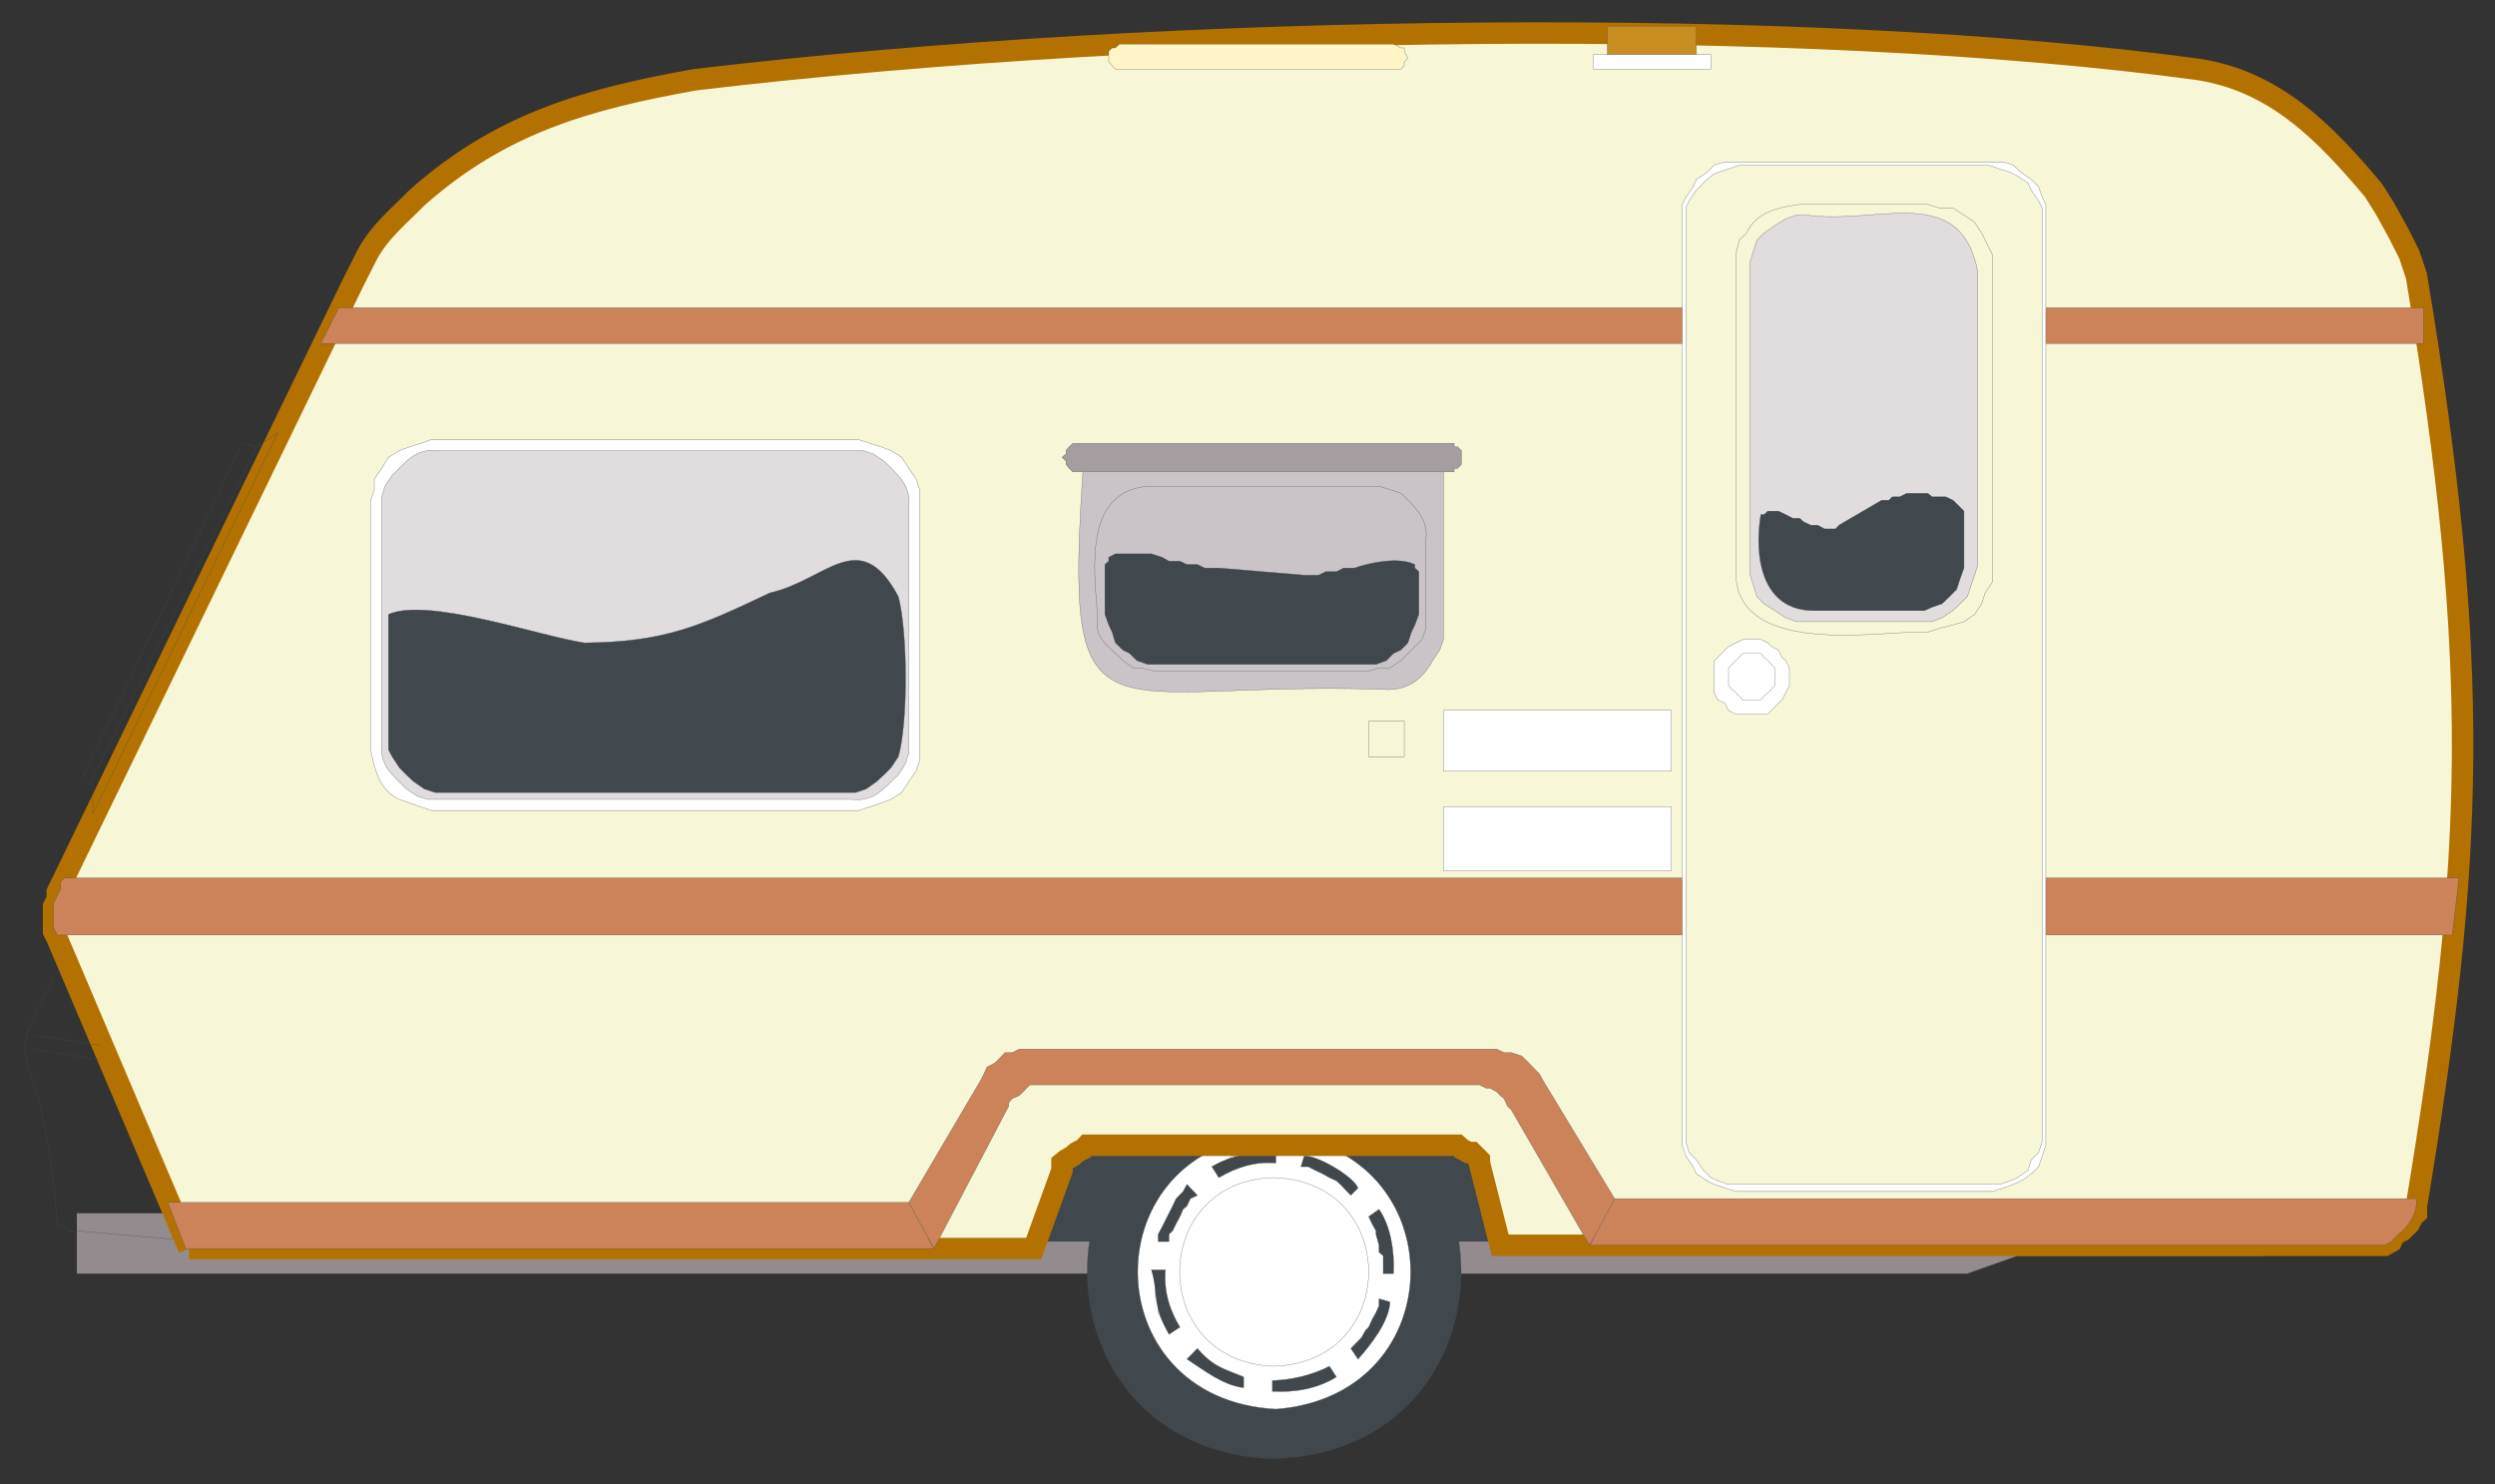 <?xml version="1.0" encoding="UTF-8" standalone="no"?>
<!-- Created with Inkscape (http://www.inkscape.org/) -->

<svg
   xmlns:dc="http://purl.org/dc/elements/1.1/"
   xmlns:cc="http://creativecommons.org/ns#"
   xmlns:rdf="http://www.w3.org/1999/02/22-rdf-syntax-ns#"
   xmlns:svg="http://www.w3.org/2000/svg"
   xmlns="http://www.w3.org/2000/svg"
   xmlns:sodipodi="http://sodipodi.sourceforge.net/DTD/sodipodi-0.dtd"
   xmlns:inkscape="http://www.inkscape.org/namespaces/inkscape"
   id="svg3075"
   version="1.1"
   inkscape:version="0.48+devel r12862"
   width="408"
   height="242.694"
   xml:space="preserve"
   sodipodi:docname="trailer_mobile_home.svg"><rect width="100%" height="100%" fill="#333333" stroke="none"/><title
     id="title4134">trailer mobile home</title><defs
     id="defs3079"><clipPath
       clipPathUnits="userSpaceOnUse"
       id="clipPath3091"><path
         d="m 0,0 1336.61,0 0,1336.51 L 0,1336.51 0,0 Z"
         id="path3093"
         inkscape:connector-curvature="0" /></clipPath></defs><sodipodi:namedview
     pagecolor="#ffffff"
     bordercolor="#666666"
     borderopacity="1"
     objecttolerance="10"
     gridtolerance="10"
     guidetolerance="10"
     inkscape:pageopacity="0"
     inkscape:pageshadow="2"
     inkscape:window-width="1523"
     inkscape:window-height="910"
     id="namedview3077"
     showgrid="false"
     inkscape:zoom="1.03"
     inkscape:cx="177.09883"
     inkscape:cy="119.58701"
     inkscape:window-x="142"
     inkscape:window-y="20"
     inkscape:window-maximized="0"
     inkscape:current-layer="g3083"
     fit-margin-top="4"
     fit-margin-left="4"
     fit-margin-right="4"
     fit-margin-bottom="4" /><g
     id="g3083"
     inkscape:groupmode="layer"
     inkscape:label="mobilehome"
     transform="matrix(1.25,0,0,-1.25,4.607,323.582)"><g
       id="g3087"
       transform="matrix(0.277,0,0,0.277,-24.402,-24.75)"><path
         d="m 111.102,450.887 1032.628,0 0,-20.121 -116.1,0 -23.69,-8.403 -892.838,0"
         style="fill:#938b8e;fill-opacity:1;fill-rule:evenodd;stroke:none"
         id="path3097"
         inkscape:connector-curvature="0" /><path
         d="m 111.102,450.887 1032.628,0 0,-20.121 -116.1,0 -23.69,-8.403 -892.838,0"
         style="fill:none;stroke:#41484d;stroke-width:0.135;stroke-linecap:butt;stroke-linejoin:miter;stroke-miterlimit:2.613;stroke-opacity:1;stroke-dasharray:none"
         id="path3099"
         inkscape:connector-curvature="0" /><path
         d="M 108.453,577.117 C 68.406,502.848 93.824,553.016 101.832,445.922 l 1.621,0 1.625,-1.59 1.75,0 0,-1.719 3.41,0 58.813,-5.097 -60.598,139.601"
         style="fill:none;stroke:#41484d;stroke-width:0.135;stroke-linecap:butt;stroke-linejoin:miter;stroke-miterlimit:2.613;stroke-opacity:1;stroke-dasharray:none"
         id="path3103"
         inkscape:connector-curvature="0" /><path
         d="m 169.051,437.516 989.711,0 0,94.254 -989.711,0 0,-94.254 z"
         style="fill:#41484d;fill-opacity:1;fill-rule:nonzero;stroke:none"
         id="path3105"
         inkscape:connector-curvature="0" /><path
         d="m 675.703,334.926 c -116.43,4.633 -116.66,171.957 0,176.59 119.008,-2.911 118.676,-173.75 0,-176.59"
         style="fill:#41484d;fill-opacity:1;fill-rule:evenodd;stroke:none"
         id="path3107"
         inkscape:connector-curvature="0" /><path
         d="m 675.703,334.926 c -116.43,4.633 -116.66,171.957 0,176.59 119.008,-2.911 118.676,-173.75 0,-176.59"
         style="fill:none;stroke:#41484d;stroke-width:0.135;stroke-linecap:butt;stroke-linejoin:miter;stroke-miterlimit:2.613;stroke-opacity:1;stroke-dasharray:none"
         id="path3109"
         inkscape:connector-curvature="0" /><path
         d="m 677.355,358.359 c -86.972,4.629 -87.039,125.223 0,129.594 84.856,-6.289 84.856,-123.113 0,-129.594"
         style="fill:#ffffff;fill-opacity:1;fill-rule:evenodd;stroke:none"
         id="path3111"
         inkscape:connector-curvature="0" /><path
         d="m 677.355,358.359 c -86.972,4.629 -87.039,125.223 0,129.594 84.856,-6.289 84.856,-123.113 0,-129.594"
         style="fill:none;stroke:#41484d;stroke-width:0.135;stroke-linecap:butt;stroke-linejoin:miter;stroke-miterlimit:2.613;stroke-opacity:1;stroke-dasharray:none"
         id="path3113"
         inkscape:connector-curvature="0" /><path
         d="m 675.703,378.609 c -58.844,2.907 -57.887,86.973 0,89.09 60.692,-0.992 60.563,-87.898 0,-89.09"
         style="fill:#ffffff;fill-opacity:1;fill-rule:evenodd;stroke:none"
         id="path3115"
         inkscape:connector-curvature="0" /><path
         d="m 675.703,378.609 c -58.844,2.907 -57.887,86.973 0,89.09 60.692,-0.992 60.563,-87.898 0,-89.09"
         style="fill:none;stroke:#41484d;stroke-width:0.135;stroke-linecap:butt;stroke-linejoin:miter;stroke-miterlimit:2.613;stroke-opacity:1;stroke-dasharray:none"
         id="path3117"
         inkscape:connector-curvature="0" /><path
         d="m 705.953,373.574 c -9.004,-5.625 -19.726,-7.406 -30.25,-6.816 l 0,5.101 c 9.332,0.329 18.598,2.512 26.938,6.75 l 3.312,-5.035 z m -58.844,99.289 c 8.008,5.16 20.981,7.41 30.246,8.469 l 0,-6.75 c -9.73,0.797 -18.531,-1.918 -26.933,-6.883 l -3.313,5.164"
         style="fill:#41484d;fill-opacity:1;fill-rule:evenodd;stroke:none"
         id="path3119"
         inkscape:connector-curvature="0" /><path
         d="m 647.109,472.863 3.313,1.719 3.504,1.523 3.308,1.856 3.309,0 5.027,1.59 3.442,0 3.312,1.781 5.031,0 0,-6.75 c -9.73,0.797 -18.531,-1.918 -26.933,-6.883 l -3.313,5.164 m 58.844,-99.289 c -9.004,-5.625 -19.726,-7.406 -30.25,-6.816 l 0,5.101 c 9.332,0.329 18.598,2.512 26.938,6.75 l 3.312,-5.035"
         style="fill:none;stroke:#41484d;stroke-width:0.135;stroke-linecap:butt;stroke-linejoin:miter;stroke-miterlimit:2.613;stroke-opacity:1;stroke-dasharray:none"
         id="path3121"
         inkscape:connector-curvature="0" /><path
         d="m 731.238,408.992 c -0.265,-9.07 -9.273,-20.59 -15.097,-27.008 l -3.375,5.032 1.66,1.722 3.375,3.442 1.781,3.242 1.594,1.656 1.59,3.504 1.851,3.375 1.453,3.18 0,3.375 5.168,-1.52 z m -109.48,28.524 0,3.441 1.82,3.375 1.621,3.246 1.684,3.309 1.726,3.441 1.621,3.442 3.313,3.378 1.816,3.375 4.93,-5.164 -3.305,-1.589 -1.625,-3.442 -1.816,-1.586 -1.492,-3.441 -1.821,-3.379 -1.621,-3.309 -1.726,-1.656 0,-3.441 -5.125,0"
         style="fill:#41484d;fill-opacity:1;fill-rule:evenodd;stroke:none"
         id="path3123"
         inkscape:connector-curvature="0" /><path
         d="m 621.758,437.516 0,3.441 1.82,3.375 1.621,3.246 1.684,3.309 1.726,3.441 1.621,3.442 3.313,3.378 1.816,3.375 4.93,-5.164 -3.305,-1.589 -1.625,-3.442 -1.816,-1.586 -1.492,-3.441 -1.821,-3.379 -1.621,-3.309 -1.726,-1.656 0,-3.441 -5.125,0 m 109.48,-28.524 c -0.265,-9.07 -9.273,-20.59 -15.097,-27.008 l -3.375,5.032 1.66,1.722 3.375,3.442 1.781,3.242 1.594,1.656 1.59,3.504 1.851,3.375 1.453,3.18 0,3.375 5.168,-1.52"
         style="fill:none;stroke:#41484d;stroke-width:0.135;stroke-linecap:butt;stroke-linejoin:miter;stroke-miterlimit:2.613;stroke-opacity:1;stroke-dasharray:none"
         id="path3125"
         inkscape:connector-curvature="0" /><path
         d="m 726.07,452.742 c 5.629,-8.008 7.414,-20.722 6.821,-30.379 l -4.836,0 0,8.403 -1.985,1.722 0,3.246 -1.453,5.223 0,1.656 -1.851,3.309 -1.59,3.379 4.894,3.441 z m -99.187,-59.043 c -8.238,14.031 -4.797,17.938 -8.305,30.446 l 6.621,0 c -0.801,-9.723 1.754,-18.727 6.852,-27.067 l -5.168,-3.379"
         style="fill:#41484d;fill-opacity:1;fill-rule:evenodd;stroke:none"
         id="path3127"
         inkscape:connector-curvature="0" /><path
         d="m 626.883,393.699 -1.684,3.379 -1.621,3.504 -1.82,3.375 0,3.18 -1.559,5.23 0,6.555 -1.621,5.223 6.621,0 c -0.801,-9.723 1.754,-18.727 6.852,-27.067 l -5.168,-3.379 m 99.187,59.043 c 5.629,-8.008 7.414,-20.722 6.821,-30.379 l -4.836,0 0,8.403 -1.985,1.722 0,3.246 -1.453,5.223 0,1.656 -1.851,3.309 -1.59,3.379 4.894,3.441"
         style="fill:none;stroke:#41484d;stroke-width:0.135;stroke-linecap:butt;stroke-linejoin:miter;stroke-miterlimit:2.613;stroke-opacity:1;stroke-dasharray:none"
         id="path3129"
         inkscape:connector-curvature="0" /><path
         d="m 690.727,477.961 c 6.086,0.394 23.296,-9.668 25.414,-15.16 l -3.375,-3.442 -1.782,1.789 -3.179,3.375 -1.852,1.657 -3.312,1.519 -3.309,1.856 -3.379,1.586 -3.308,1.722 -3.442,0 1.524,5.098 z M 662.133,368.48 c -9.793,1.125 -18.801,8.34 -26.774,13.504 l 4.93,5.032 c 7.543,-8.668 12.051,-9.399 21.844,-13.442 l 0,-5.094"
         style="fill:#41484d;fill-opacity:1;fill-rule:evenodd;stroke:none"
         id="path3131"
         inkscape:connector-curvature="0" /><path
         d="m 662.133,368.48 c -9.793,1.125 -18.801,8.34 -26.774,13.504 l 4.93,5.032 c 7.543,-8.668 12.051,-9.399 21.844,-13.442 l 0,-5.094 m 28.594,109.481 c 6.086,0.394 23.296,-9.668 25.414,-15.16 l -3.375,-3.442 -1.782,1.789 -3.179,3.375 -1.852,1.657 -3.312,1.519 -3.309,1.856 -3.379,1.586 -3.308,1.722 -3.442,0 1.524,5.098"
         style="fill:none;stroke:#41484d;stroke-width:0.135;stroke-linecap:butt;stroke-linejoin:miter;stroke-miterlimit:2.613;stroke-opacity:1;stroke-dasharray:none"
         id="path3133"
         inkscape:connector-curvature="0" /><path
         d="m 164.051,434.207 -62.219,146.281 -1.719,3.508 0,11.777 1.719,3.313 0,3.441 1.621,3.383 1.625,3.305 136.414,281.043 3.41,6.754 3.375,6.683 c 5.828,10.856 15.125,18.332 23.598,26.942 39.648,35.211 80.258,46.461 131.156,55.597 228.754,27.136 526.114,29.716 708.799,5.032 37.2,-5.297 60.83,-29.852 83.86,-57.188 l 5.3,-8.406 6.55,-11.852 5.09,-10.125 3.38,-10.062 c 30.72,-184.735 27.4,-273.961 0,-439.305 l 0,-3.441 -1.71,-1.586 -1.67,-3.379 -3.37,-3.309 -3.44,-1.656 -1.66,-3.441 -3.17,-1.782 -417.662,0 -9.863,38.848 0,1.523 -3.442,3.446 -1.718,0 -3.309,1.781 -1.859,1.66 -175.004,0 -1.559,-1.66 -3.406,-1.781 -1.75,-1.59 -3.18,-1.856 -1.886,-1.523 0,-3.441 -13.372,-36.934 -398.929,0"
         style="fill:#f7f6d6;fill-opacity:1;fill-rule:evenodd;stroke:none"
         id="path3135"
         inkscape:connector-curvature="0" /><path
         d="m 164.051,434.207 -62.219,146.281 -1.719,3.508 0,11.777 1.719,3.313 0,3.441 1.621,3.383 1.625,3.305 136.414,281.043 3.41,6.754 3.375,6.683 c 5.828,10.856 15.125,18.332 23.598,26.942 39.648,35.211 80.258,46.461 131.156,55.597 228.754,27.136 526.114,29.716 708.799,5.032 37.2,-5.297 60.83,-29.852 83.86,-57.188 l 5.3,-8.406 6.55,-11.852 5.09,-10.125 3.38,-10.062 c 30.72,-184.735 27.4,-273.961 0,-439.305 l 0,-3.441 -1.71,-1.586 -1.67,-3.379 -3.37,-3.309 -3.44,-1.656 -1.66,-3.441 -3.17,-1.782 -417.662,0 -9.863,38.848 0,1.523 -3.442,3.446 -1.718,0 -3.309,1.781 -1.859,1.66 -175.004,0 -1.559,-1.66 -3.406,-1.781 -1.75,-1.59 -3.18,-1.856 -1.886,-1.523 0,-3.441 -13.372,-36.934 -398.929,0"
         style="fill:none;stroke:#b37200;stroke-width:10.137;stroke-linecap:butt;stroke-linejoin:miter;stroke-miterlimit:2.613;stroke-opacity:1;stroke-dasharray:none"
         id="path3137"
         inkscape:connector-curvature="0" /><path
         d="m 515.887,434.207 -353.391,0 -8.473,21.777 349.981,0 11.883,-21.777"
         style="fill:#cc835a;fill-opacity:1;fill-rule:evenodd;stroke:none"
         id="path3139"
         inkscape:connector-curvature="0" /><path
         d="m 515.887,434.207 -353.391,0 -8.473,21.777 349.981,0 11.883,-21.777"
         style="fill:none;stroke:#41484d;stroke-width:0.135;stroke-linecap:butt;stroke-linejoin:miter;stroke-miterlimit:2.613;stroke-opacity:1;stroke-dasharray:none"
         id="path3141"
         inkscape:connector-curvature="0" /><path
         d="m 825.492,435.734 375.498,0 3.17,1.782 3.38,3.441 c 5.09,3.844 9,10.129 8.47,16.813 l -378.67,0 -11.848,-22.036"
         style="fill:#cc835a;fill-opacity:1;fill-rule:evenodd;stroke:none"
         id="path3143"
         inkscape:connector-curvature="0" /><path
         d="m 825.492,435.734 375.498,0 3.17,1.782 3.38,3.441 c 5.09,3.844 9,10.129 8.47,16.813 l -378.67,0 -11.848,-22.036"
         style="fill:none;stroke:#41484d;stroke-width:0.135;stroke-linecap:butt;stroke-linejoin:miter;stroke-miterlimit:2.613;stroke-opacity:1;stroke-dasharray:none"
         id="path3145"
         inkscape:connector-curvature="0" /><path
         d="m 504.004,455.984 33.758,57.387 1.621,3.176 1.59,3.445 3.507,1.719 1.754,1.652 3.211,3.379 3.375,0 3.309,1.653 225.547,0 3.504,-1.653 3.375,0 4.898,-1.59 3.508,-3.441 1.656,-1.719 3.309,-3.445 1.722,-3.176 33.692,-55.601 -11.848,-22.036 -36.937,64.004 -1.852,1.782 -1.523,3.441 -1.852,1.523 -1.652,1.727 -3.18,1.719 -1.723,0 -3.308,1.586 -212.238,0 -1.622,-1.586 -1.621,-1.719 -1.855,-1.727 -3.309,-1.523 -1.621,-1.848 0,-1.593 -35.312,-67.313 -11.883,21.777"
         style="fill:#cc835a;fill-opacity:1;fill-rule:evenodd;stroke:none"
         id="path3147"
         inkscape:connector-curvature="0" /><path
         d="m 504.004,455.984 33.758,57.387 1.621,3.176 1.59,3.445 3.507,1.719 1.754,1.652 3.211,3.379 3.375,0 3.309,1.653 225.547,0 3.504,-1.653 3.375,0 4.898,-1.59 3.508,-3.441 1.656,-1.719 3.309,-3.445 1.722,-3.176 33.692,-55.601 -11.848,-22.036 -36.937,64.004 -1.852,1.782 -1.523,3.441 -1.852,1.523 -1.652,1.727 -3.18,1.719 -1.723,0 -3.308,1.586 -212.238,0 -1.622,-1.586 -1.621,-1.719 -1.855,-1.727 -3.309,-1.523 -1.621,-1.848 0,-1.593 -35.312,-67.313 -11.883,21.777 m -413.922,79.161 31.941,-4.961 m -31.941,-1.789 31.941,-5.032"
         style="fill:none;stroke:#41484d;stroke-width:0.135;stroke-linecap:butt;stroke-linejoin:miter;stroke-miterlimit:2.613;stroke-opacity:1;stroke-dasharray:none"
         id="path3149"
         inkscape:connector-curvature="0" /><path
         d="m 226.273,861.668 993.047,0 0,16.875 -984.511,0 -8.536,-16.875"
         style="fill:#cc835a;fill-opacity:1;fill-rule:evenodd;stroke:none"
         id="path3151"
         inkscape:connector-curvature="0" /><path
         d="m 226.273,861.668 993.047,0 0,16.875 -984.511,0 -8.536,-16.875"
         style="fill:none;stroke:#41484d;stroke-width:0.135;stroke-linecap:butt;stroke-linejoin:miter;stroke-miterlimit:2.613;stroke-opacity:1;stroke-dasharray:none"
         id="path3153"
         inkscape:connector-curvature="0" /><path
         d="m 603.453,991.266 132.942,0 1.589,1.652 0,1.723 1.723,1.652 -1.723,3.445 0,1.522 -1.589,0 -3.504,1.79 -129.438,0 -1.914,-1.79 -1.492,0 -1.621,-1.522 0,-5.097 1.621,-1.723 1.492,-1.652 1.914,0"
         style="fill:#fff5c6;fill-opacity:1;fill-rule:evenodd;stroke:none"
         id="path3155"
         inkscape:connector-curvature="0" /><path
         d="m 603.453,991.266 132.942,0 1.589,1.652 0,1.723 1.723,1.652 -1.723,3.445 0,1.522 -1.589,0 -3.504,1.79 -129.438,0 -1.914,-1.79 -1.492,0 -1.621,-1.522 0,-5.097 1.621,-1.723 1.492,-1.652 1.914,0"
         style="fill:none;stroke:#41484d;stroke-width:0.135;stroke-linecap:butt;stroke-linejoin:miter;stroke-miterlimit:2.613;stroke-opacity:1;stroke-dasharray:none"
         id="path3157"
         inkscape:connector-curvature="0" /><path
         d="m 833.898,998.082 42.031,0 0,13.438 -42.031,0 0,-13.438 z"
         style="fill:#c88e22;fill-opacity:1;fill-rule:nonzero;stroke:none"
         id="path3159"
         inkscape:connector-curvature="0" /><path
         d="m 833.898,1011.45 42.032,0 0,-13.368 -42.032,0 0,13.368"
         style="fill:none;stroke:#41484d;stroke-width:0.135;stroke-linecap:butt;stroke-linejoin:miter;stroke-miterlimit:2.613;stroke-opacity:1;stroke-dasharray:none"
         id="path3161"
         inkscape:connector-curvature="0" /><path
         d="m 827.207,991.266 55.602,0 0,6.816 -55.602,0 0,-6.816 z"
         style="fill:#ffffff;fill-opacity:1;fill-rule:nonzero;stroke:none"
         id="path3163"
         inkscape:connector-curvature="0" /><path
         d="m 827.207,991.266 55.602,0 0,6.816 -55.602,0 0,-6.816"
         style="fill:none;stroke:#41484d;stroke-width:0.135;stroke-linecap:butt;stroke-linejoin:miter;stroke-miterlimit:2.613;stroke-opacity:1;stroke-dasharray:none"
         id="path3165"
         inkscape:connector-curvature="0" /><path
         d="m 101.832,582.273 1131.118,0 3.19,26.942 -1131.062,0 -1.625,-1.719 0,-3.379 -1.621,-3.375 -1.719,-3.441 0,-11.586 1.719,-3.442"
         style="fill:#cc835a;fill-opacity:1;fill-rule:evenodd;stroke:none"
         id="path3167"
         inkscape:connector-curvature="0" /><path
         d="m 101.832,582.273 1131.118,0 3.19,26.942 -1131.062,0 -1.625,-1.719 0,-3.379 -1.621,-3.375 -1.719,-3.441 0,-11.586 1.719,-3.442"
         style="fill:none;stroke:#41484d;stroke-width:0.135;stroke-linecap:butt;stroke-linejoin:miter;stroke-miterlimit:2.613;stroke-opacity:1;stroke-dasharray:none"
         id="path3169"
         inkscape:connector-curvature="0" /><path
         d="m 894.59,947.445 126.09,0 5.03,-1.519 3.38,-3.379 5.03,-3.442 3.44,-3.375 1.73,-5.093 1.71,-3.313 0,-444.332 -1.71,-5.031 -1.73,-5.098 c -6.88,-7.48 -12.7,-8.672 -21.85,-11.715 l -121.12,0 -5.156,1.653 -5.102,1.722 -3.242,1.657 -5.16,3.375 -1.457,3.308 -3.512,5.098 -1.652,5.031 0,444.332 1.652,3.313 3.512,5.093 1.457,3.375 5.16,3.442 3.242,3.379 5.102,1.519 5.156,0"
         style="fill:#ffffff;fill-opacity:1;fill-rule:evenodd;stroke:none"
         id="path3171"
         inkscape:connector-curvature="0" /><path
         d="m 894.59,947.445 126.09,0 5.03,-1.519 3.38,-3.379 5.03,-3.442 3.44,-3.375 1.73,-5.093 1.71,-3.313 0,-444.332 -1.71,-5.031 -1.73,-5.098 c -6.88,-7.48 -12.7,-8.672 -21.85,-11.715 l -121.12,0 -5.156,1.653 -5.102,1.722 -3.242,1.657 -5.16,3.375 -1.457,3.308 -3.512,5.098 -1.652,5.031 0,444.332 1.652,3.313 3.512,5.093 1.457,3.375 5.16,3.442 3.242,3.379 5.102,1.519 5.156,0"
         style="fill:none;stroke:#41484d;stroke-width:0.135;stroke-linecap:butt;stroke-linejoin:miter;stroke-miterlimit:2.613;stroke-opacity:1;stroke-dasharray:none"
         id="path3173"
         inkscape:connector-curvature="0" /><path
         d="m 896.18,945.926 117.82,0 5.16,-1.856 5.04,-1.523 3.43,-1.852 4.91,-3.242 1.58,-3.375 3.44,-5.031 1.73,-3.375 0,-440.961 -1.73,-5.16 -3.44,-3.446 -1.58,-4.964 -4.91,-3.442 -3.43,-1.519 -5.04,-1.657 -128.012,0 -5.027,1.657 -3.312,1.519 -3.508,3.442 -3.371,4.964 -3.446,3.446 -1.523,5.16 0,440.961 1.523,3.375 3.446,5.031 c 10.32,10.656 7.144,6.684 20.25,11.848"
         style="fill:#f7f6d6;fill-opacity:1;fill-rule:evenodd;stroke:none"
         id="path3175"
         inkscape:connector-curvature="0" /><path
         d="m 896.18,945.926 117.82,0 5.16,-1.856 5.04,-1.523 3.43,-1.852 4.91,-3.242 1.58,-3.375 3.44,-5.031 1.73,-3.375 0,-440.961 -1.73,-5.16 -3.44,-3.446 -1.58,-4.964 -4.91,-3.442 -3.43,-1.519 -5.04,-1.657 -128.012,0 -5.027,1.657 -3.312,1.519 -3.508,3.442 -3.371,4.964 -3.446,3.446 -1.523,5.16 0,440.961 1.523,3.375 3.446,5.031 c 10.32,10.656 7.144,6.684 20.25,11.848"
         style="fill:none;stroke:#41484d;stroke-width:0.135;stroke-linecap:butt;stroke-linejoin:miter;stroke-miterlimit:2.613;stroke-opacity:1;stroke-dasharray:none"
         id="path3177"
         inkscape:connector-curvature="0" /><path
         d="m 928.215,922.293 c 33.762,-4.695 72.605,15.82 80.685,-27.004 l 0,-138.004 -1.52,-5.035 -1.78,-5.027 -1.66,-5.098 -3.44,-3.375 -3.375,-3.246 -5.102,-3.375 -4.765,-1.856 -64.07,0 -5.036,1.856 -5.16,3.375 -5.094,3.246 -3.378,3.375 -1.586,5.098 -1.586,5.027 0,148.066 1.586,5.102 1.586,5.027 3.378,3.375 5.094,3.508 5.16,3.18 5.036,1.785 5.027,0"
         style="fill:#e1dddf;fill-opacity:1;fill-rule:evenodd;stroke:none"
         id="path3179"
         inkscape:connector-curvature="0" /><path
         d="m 928.215,922.293 c 33.762,-4.695 72.605,15.82 80.685,-27.004 l 0,-138.004 -1.52,-5.035 -1.78,-5.027 -1.66,-5.098 -3.44,-3.375 -3.375,-3.246 -5.102,-3.375 -4.765,-1.856 -64.07,0 -5.036,1.856 -5.16,3.375 -5.094,3.246 -3.378,3.375 -1.586,5.098 -1.586,5.027 0,148.066 1.586,5.102 1.586,5.027 3.378,3.375 5.094,3.508 5.16,3.18 5.036,1.785 5.027,0 m -3.442,5.031 60.5,0 5.293,-1.652 6.559,0 5.225,-3.379 5.03,-3.438 3.31,-5.035 1.66,-3.375 3.36,-6.75 0,-154.754 -3.36,-5.027 -1.66,-5.164 -3.31,-5.027 -5.03,-3.45 -5.225,-1.519 -6.559,-1.652 -5.293,-1.789 c -16.945,1.652 -91.082,-13.7 -90.683,28.589 l 0,149.793 1.59,6.75 3.441,3.375 c 4.703,10.196 15.492,12.18 25.152,13.504"
         style="fill:none;stroke:#41484d;stroke-width:0.135;stroke-linecap:butt;stroke-linejoin:miter;stroke-miterlimit:2.613;stroke-opacity:1;stroke-dasharray:none"
         id="path3181"
         inkscape:connector-curvature="0" /><path
         d="m 943.309,775.883 20.187,11.781 3.379,0 1.586,1.59 3.504,0 3.312,1.656 9.996,0 1.985,-1.656 6.488,0 3.379,-1.59 1.785,-1.723 1.59,-1.586 1.85,-1.855 0,-26.875 -1.85,-5.098 -1.59,-4.961 -3.375,-3.441 -3.512,-3.375 -4.765,-1.652 -3.504,-1.594 -52.09,0 c -24.891,-0.199 -28.601,25.488 -25.289,45.344 l 1.523,0 1.786,1.652 5.031,0 3.437,-1.652 3.309,-1.723 3.312,0 1.79,-1.652 3.375,-1.59 3.179,0 3.442,-1.785 5.093,0 1.657,1.785"
         style="fill:#41484d;fill-opacity:1;fill-rule:evenodd;stroke:none"
         id="path3183"
         inkscape:connector-curvature="0" /><path
         d="m 943.309,775.883 20.187,11.781 3.379,0 1.586,1.59 3.504,0 3.312,1.656 9.996,0 1.985,-1.656 6.488,0 3.379,-1.59 1.785,-1.723 1.59,-1.586 1.85,-1.855 0,-26.875 -1.85,-5.098 -1.59,-4.961 -3.375,-3.441 -3.512,-3.375 -4.765,-1.652 -3.504,-1.594 -52.09,0 c -24.891,-0.199 -28.601,25.488 -25.289,45.344 l 1.523,0 1.786,1.652 5.031,0 3.437,-1.652 3.309,-1.723 3.312,0 1.79,-1.652 3.375,-1.59 3.179,0 3.442,-1.785 5.093,0 1.657,1.785"
         style="fill:none;stroke:#41484d;stroke-width:0.135;stroke-linecap:butt;stroke-linejoin:miter;stroke-miterlimit:2.613;stroke-opacity:1;stroke-dasharray:none"
         id="path3185"
         inkscape:connector-curvature="0" /><path
         d="m 901.348,686.66 -6.758,0 -3.442,1.719 -1.714,3.375 -3.313,1.523 -1.789,3.446 0,15.152 1.789,1.586 3.313,3.441 1.714,1.594 3.442,1.781 3.312,1.594 8.473,0 3.309,-1.594 1.718,-1.781 3.313,-1.594 1.656,-3.441 1.781,-1.586 1.727,-3.375 0,-8.402 -1.727,-3.375 -1.781,-3.446 -1.656,-1.523 -3.313,-3.375 -1.718,-1.719 -8.336,0"
         style="fill:#ffffff;fill-opacity:1;fill-rule:evenodd;stroke:none"
         id="path3187"
         inkscape:connector-curvature="0" /><path
         d="m 901.348,686.66 -6.758,0 -3.442,1.719 -1.714,3.375 -3.313,1.523 -1.789,3.446 0,15.152 1.789,1.586 3.313,3.441 1.714,1.594 3.442,1.781 3.312,1.594 8.473,0 3.309,-1.594 1.718,-1.781 3.313,-1.594 1.656,-3.441 1.781,-1.586 1.727,-3.375 0,-8.402 -1.727,-3.375 -1.781,-3.446 -1.656,-1.523 -3.313,-3.375 -1.718,-1.719 -8.336,0"
         style="fill:none;stroke:#41484d;stroke-width:0.135;stroke-linecap:butt;stroke-linejoin:miter;stroke-miterlimit:2.613;stroke-opacity:1;stroke-dasharray:none"
         id="path3189"
         inkscape:connector-curvature="0" /><path
         d="m 901.348,693.277 -3.446,0 -1.722,1.786 -1.59,1.66 -1.785,1.586 -1.657,1.789 0,8.402 3.442,3.375 1.59,1.586 1.722,1.789 8.473,0 1.523,-1.789 1.786,-1.586 1.718,-1.789 1.59,-1.586 0,-8.402 -1.59,-1.789 -1.718,-1.586 -1.786,-1.66 -1.523,-1.786 -5.027,0"
         style="fill:#ffffff;fill-opacity:1;fill-rule:evenodd;stroke:none"
         id="path3191"
         inkscape:connector-curvature="0" /><path
         d="m 901.348,693.277 -3.446,0 -1.722,1.786 -1.59,1.66 -1.785,1.586 -1.657,1.789 0,8.402 3.442,3.375 1.59,1.586 1.722,1.789 8.473,0 1.523,-1.789 1.786,-1.586 1.718,-1.789 1.59,-1.586 0,-8.402 -1.59,-1.789 -1.718,-1.586 -1.786,-1.66 -1.523,-1.786 -5.027,0"
         style="fill:none;stroke:#41484d;stroke-width:0.135;stroke-linecap:butt;stroke-linejoin:miter;stroke-miterlimit:2.613;stroke-opacity:1;stroke-dasharray:none"
         id="path3193"
         inkscape:connector-curvature="0" /><path
         d="m 756.52,806.129 0,-84.258 -1.786,-4.969 -3.379,-5.027 c -4.757,-9.066 -12.707,-14.625 -23.3,-13.566 -135.321,4.5 -151.239,-32.368 -141.481,107.82 l 169.946,0"
         style="fill:#cac4c8;fill-opacity:1;fill-rule:evenodd;stroke:none"
         id="path3195"
         inkscape:connector-curvature="0" /><path
         d="m 756.52,806.129 0,-84.258 -1.786,-4.969 -3.379,-5.027 c -4.757,-9.066 -12.707,-14.625 -23.3,-13.566 -135.321,4.5 -151.239,-32.368 -141.481,107.82 l 169.946,0"
         style="fill:none;stroke:#41484d;stroke-width:0.135;stroke-linecap:butt;stroke-linejoin:miter;stroke-miterlimit:2.613;stroke-opacity:1;stroke-dasharray:none"
         id="path3197"
         inkscape:connector-curvature="0" /><path
         d="m 620.199,794.285 105.871,0 5.168,-1.656 5.157,-1.719 c 6.093,-5.562 13.308,-12.715 11.785,-21.847 l 0,-41.961 -1.789,-5.231 -3.375,-3.375 -3.309,-3.246 -3.312,-3.375 -5.157,-3.375 -5.168,0 -4.894,-1.586 -100.977,0 -6.781,1.586 -3.477,0 -4.867,3.375 c -5.953,6.754 -13.633,9.535 -11.844,20.254 -1.855,23.367 -7.117,62.418 26.969,62.156"
         style="fill:#cac4c8;fill-opacity:1;fill-rule:evenodd;stroke:none"
         id="path3199"
         inkscape:connector-curvature="0" /><path
         d="m 620.199,794.285 105.871,0 5.168,-1.656 5.157,-1.719 c 6.093,-5.562 13.308,-12.715 11.785,-21.847 l 0,-41.961 -1.789,-5.231 -3.375,-3.375 -3.309,-3.246 -3.312,-3.375 -5.157,-3.375 -5.168,0 -4.894,-1.586 -100.977,0 -6.781,1.586 -3.477,0 -4.867,3.375 c -5.953,6.754 -13.633,9.535 -11.844,20.254 -1.855,23.367 -7.117,62.418 26.969,62.156"
         style="fill:none;stroke:#41484d;stroke-width:0.135;stroke-linecap:butt;stroke-linejoin:miter;stroke-miterlimit:2.613;stroke-opacity:1;stroke-dasharray:none"
         id="path3201"
         inkscape:connector-curvature="0" /><path
         d="m 650.422,755.625 40.305,-3.375 6.757,0 3.438,1.652 5.031,0 3.442,1.723 5.031,0 c 7.539,2.582 20.847,5.367 28.59,1.66 l 0,-1.66 1.855,-1.723 0,-20.179 -1.855,-4.969 -1.653,-3.441 -1.656,-5.036 -3.312,-3.375 -3.504,-1.652 -3.379,-3.375 -4.895,-1.789 -107.824,0 -5.063,1.789 -3.41,3.375 -3.246,1.652 -3.535,3.375 -1.492,5.036 -1.621,3.441 -1.821,4.969 0,23.562 1.821,1.586 0,1.856 3.113,1.586 17.039,0 5,-1.586 3.305,-1.856 5.168,0 3.308,-1.586 4.93,0 3.441,-1.66 6.692,0"
         style="fill:#41484d;fill-opacity:1;fill-rule:evenodd;stroke:none"
         id="path3203"
         inkscape:connector-curvature="0" /><path
         d="m 650.422,755.625 40.305,-3.375 6.757,0 3.438,1.652 5.031,0 3.442,1.723 5.031,0 c 7.539,2.582 20.847,5.367 28.59,1.66 l 0,-1.66 1.855,-1.723 0,-20.179 -1.855,-4.969 -1.653,-3.441 -1.656,-5.036 -3.312,-3.375 -3.504,-1.652 -3.379,-3.375 -4.895,-1.789 -107.824,0 -5.063,1.789 -3.41,3.375 -3.246,1.652 -3.535,3.375 -1.492,5.036 -1.621,3.441 -1.821,4.969 0,23.562 1.821,1.586 0,1.856 3.113,1.586 17.039,0 5,-1.586 3.305,-1.856 5.168,0 3.308,-1.586 4.93,0 3.441,-1.66 6.692,0"
         style="fill:none;stroke:#41484d;stroke-width:0.135;stroke-linecap:butt;stroke-linejoin:miter;stroke-miterlimit:2.613;stroke-opacity:1;stroke-dasharray:none"
         id="path3205"
         inkscape:connector-curvature="0" /><path
         d="m 583.168,814.473 178.383,0 0,-1.59 1.586,0 1.859,-1.785 0,-6.555 -1.859,-1.855 -1.586,0 0,-1.653 -180.133,0 -1.691,1.653 -1.489,1.855 0,1.586 -1.886,1.789 1.886,1.59 0,1.59 1.489,1.785 1.691,1.59 1.75,0"
         style="fill:#a59d9f;fill-opacity:1;fill-rule:evenodd;stroke:none"
         id="path3207"
         inkscape:connector-curvature="0" /><path
         d="m 583.168,814.473 178.383,0 0,-1.59 1.586,0 1.859,-1.785 0,-6.555 -1.859,-1.855 -1.586,0 0,-1.653 -180.133,0 -1.691,1.653 -1.489,1.855 0,1.586 -1.886,1.789 1.886,1.59 0,1.59 1.489,1.785 1.691,1.59 1.75,0"
         style="fill:none;stroke:#41484d;stroke-width:0.135;stroke-linecap:butt;stroke-linejoin:miter;stroke-miterlimit:2.613;stroke-opacity:1;stroke-dasharray:none"
         id="path3209"
         inkscape:connector-curvature="0" /><path
         d="m 278.461,816.258 201.848,0 5.261,-1.785 5.098,-1.59 4.934,-1.785 5.027,-3.18 3.375,-5.23 3.41,-5.028 1.688,-5.031 0,-127.949 -1.688,-5.032 -3.41,-4.898 -3.375,-5.16 -5.027,-3.242 -4.934,-1.785 -5.098,-1.727 -5.261,-1.715 -201.848,0 -4.965,1.715 -5.062,1.727 -5.032,1.785 c -9.5,4.172 -11.714,14.492 -13.566,23.429 l 0,117.887 1.719,4.965 0,5.031 3.508,5.028 3.175,5.23 5.164,3.18 5.032,1.785 5.062,1.59 4.965,1.785"
         style="fill:#ffffff;fill-opacity:1;fill-rule:evenodd;stroke:none"
         id="path3211"
         inkscape:connector-curvature="0" /><path
         d="m 278.461,816.258 201.848,0 5.261,-1.785 5.098,-1.59 4.934,-1.785 5.027,-3.18 3.375,-5.23 3.41,-5.028 1.688,-5.031 0,-127.949 -1.688,-5.032 -3.41,-4.898 -3.375,-5.16 -5.027,-3.242 -4.934,-1.785 -5.098,-1.727 -5.261,-1.715 -201.848,0 -4.965,1.715 -5.062,1.727 -5.032,1.785 c -9.5,4.172 -11.714,14.492 -13.566,23.429 l 0,117.887 1.719,4.965 0,5.031 3.508,5.028 3.175,5.23 5.164,3.18 5.032,1.785 5.062,1.59 4.965,1.785"
         style="fill:none;stroke:#41484d;stroke-width:0.135;stroke-linecap:butt;stroke-linejoin:miter;stroke-miterlimit:2.613;stroke-opacity:1;stroke-dasharray:none"
         id="path3213"
         inkscape:connector-curvature="0" /><path
         d="m 281.84,811.098 200.422,0 4.863,-1.59 5.098,-3.379 c 6.453,-6.551 12.941,-11.117 11.781,-21.774 l 0,-116.234 -1.621,-4.961 -3.309,-5.23 c -6.851,-6.157 -10.988,-12.84 -21.906,-11.582 l -200.426,0 -4.867,1.519 -5.16,3.379 c -6.555,6.883 -12.68,10.59 -11.652,21.902 l 0,116.106 1.554,5.031 3.344,5.094 c 6.754,6.422 10.824,12.844 21.879,11.719"
         style="fill:#e1dddf;fill-opacity:1;fill-rule:evenodd;stroke:none"
         id="path3215"
         inkscape:connector-curvature="0" /><path
         d="m 281.84,811.098 200.422,0 4.863,-1.59 5.098,-3.379 c 6.453,-6.551 12.941,-11.117 11.781,-21.774 l 0,-116.234 -1.621,-4.961 -3.309,-5.23 c -6.851,-6.157 -10.988,-12.84 -21.906,-11.582 l -200.426,0 -4.867,1.519 -5.16,3.379 c -6.555,6.883 -12.68,10.59 -11.652,21.902 l 0,116.106 1.554,5.031 3.344,5.094 c 6.754,6.422 10.824,12.844 21.879,11.719"
         style="fill:none;stroke:#41484d;stroke-width:0.135;stroke-linecap:butt;stroke-linejoin:miter;stroke-miterlimit:2.613;stroke-opacity:1;stroke-dasharray:none"
         id="path3217"
         inkscape:connector-curvature="0" /><path
         d="m 350.84,720.277 c 37.961,0.403 54.473,7.883 87.57,23.637 26.512,5.824 42.36,32.434 60.664,-1.789 4.535,-17.34 4.535,-60.105 0,-75.586 l -3.472,-5.23 -3.379,-3.379 -3.438,-3.18 -4.969,-3.504 -4.929,-1.656 -198.606,0 -5.097,1.656 -5.063,3.504 -3.406,3.18 -3.313,3.379 -3.441,5.23 -1.723,3.238 0,63.946 c 18.438,8.336 71.586,-10.332 92.602,-13.446"
         style="fill:#41484d;fill-opacity:1;fill-rule:evenodd;stroke:none"
         id="path3219"
         inkscape:connector-curvature="0" /><path
         d="m 350.84,720.277 c 37.961,0.403 54.473,7.883 87.57,23.637 26.512,5.824 42.36,32.434 60.664,-1.789 4.535,-17.34 4.535,-60.105 0,-75.586 l -3.472,-5.23 -3.379,-3.379 -3.438,-3.18 -4.969,-3.504 -4.929,-1.656 -198.606,0 -5.097,1.656 -5.063,3.504 -3.406,3.18 -3.313,3.379 -3.441,5.23 -1.723,3.238 0,63.946 c 18.438,8.336 71.586,-10.332 92.602,-13.446"
         style="fill:none;stroke:#41484d;stroke-width:0.135;stroke-linecap:butt;stroke-linejoin:miter;stroke-miterlimit:2.613;stroke-opacity:1;stroke-dasharray:none"
         id="path3221"
         inkscape:connector-curvature="0" /><path
         d="m 206.047,819.5 -87.434,-180.039 0,13.437 -5,3.442 75.559,158.133 6.851,-1.59 10.024,6.617 m -10.024,-6.617 -79.164,-159.985 m 604.317,30.387 16.808,0 0,-16.746 -16.808,0 0,16.746"
         style="fill:none;stroke:#41484d;stroke-width:0.135;stroke-linecap:butt;stroke-linejoin:miter;stroke-miterlimit:2.613;stroke-opacity:1;stroke-dasharray:none"
         id="path3225"
         inkscape:connector-curvature="0" /><path
         d="m 756.52,659.648 107.629,0 0,28.664 -107.629,0 0,-28.664 z"
         style="fill:#ffffff;fill-opacity:1;fill-rule:nonzero;stroke:none"
         id="path3227"
         inkscape:connector-curvature="0" /><path
         d="m 756.52,688.379 107.628,0 0,-28.731 -107.628,0 0,28.731"
         style="fill:none;stroke:#41484d;stroke-width:0.135;stroke-linecap:butt;stroke-linejoin:miter;stroke-miterlimit:2.613;stroke-opacity:1;stroke-dasharray:none"
         id="path3229"
         inkscape:connector-curvature="0" /><path
         d="m 756.52,612.586 107.629,0 0,30.316 -107.629,0 0,-30.316 z"
         style="fill:#ffffff;fill-opacity:1;fill-rule:nonzero;stroke:none"
         id="path3231"
         inkscape:connector-curvature="0" /><path
         d="m 756.52,642.836 107.628,0 0,-30.25 -107.628,0 0,30.25"
         style="fill:none;stroke:#41484d;stroke-width:0.135;stroke-linecap:butt;stroke-linejoin:miter;stroke-miterlimit:2.613;stroke-opacity:1;stroke-dasharray:none"
         id="path3233"
         inkscape:connector-curvature="0" /></g></g></svg>